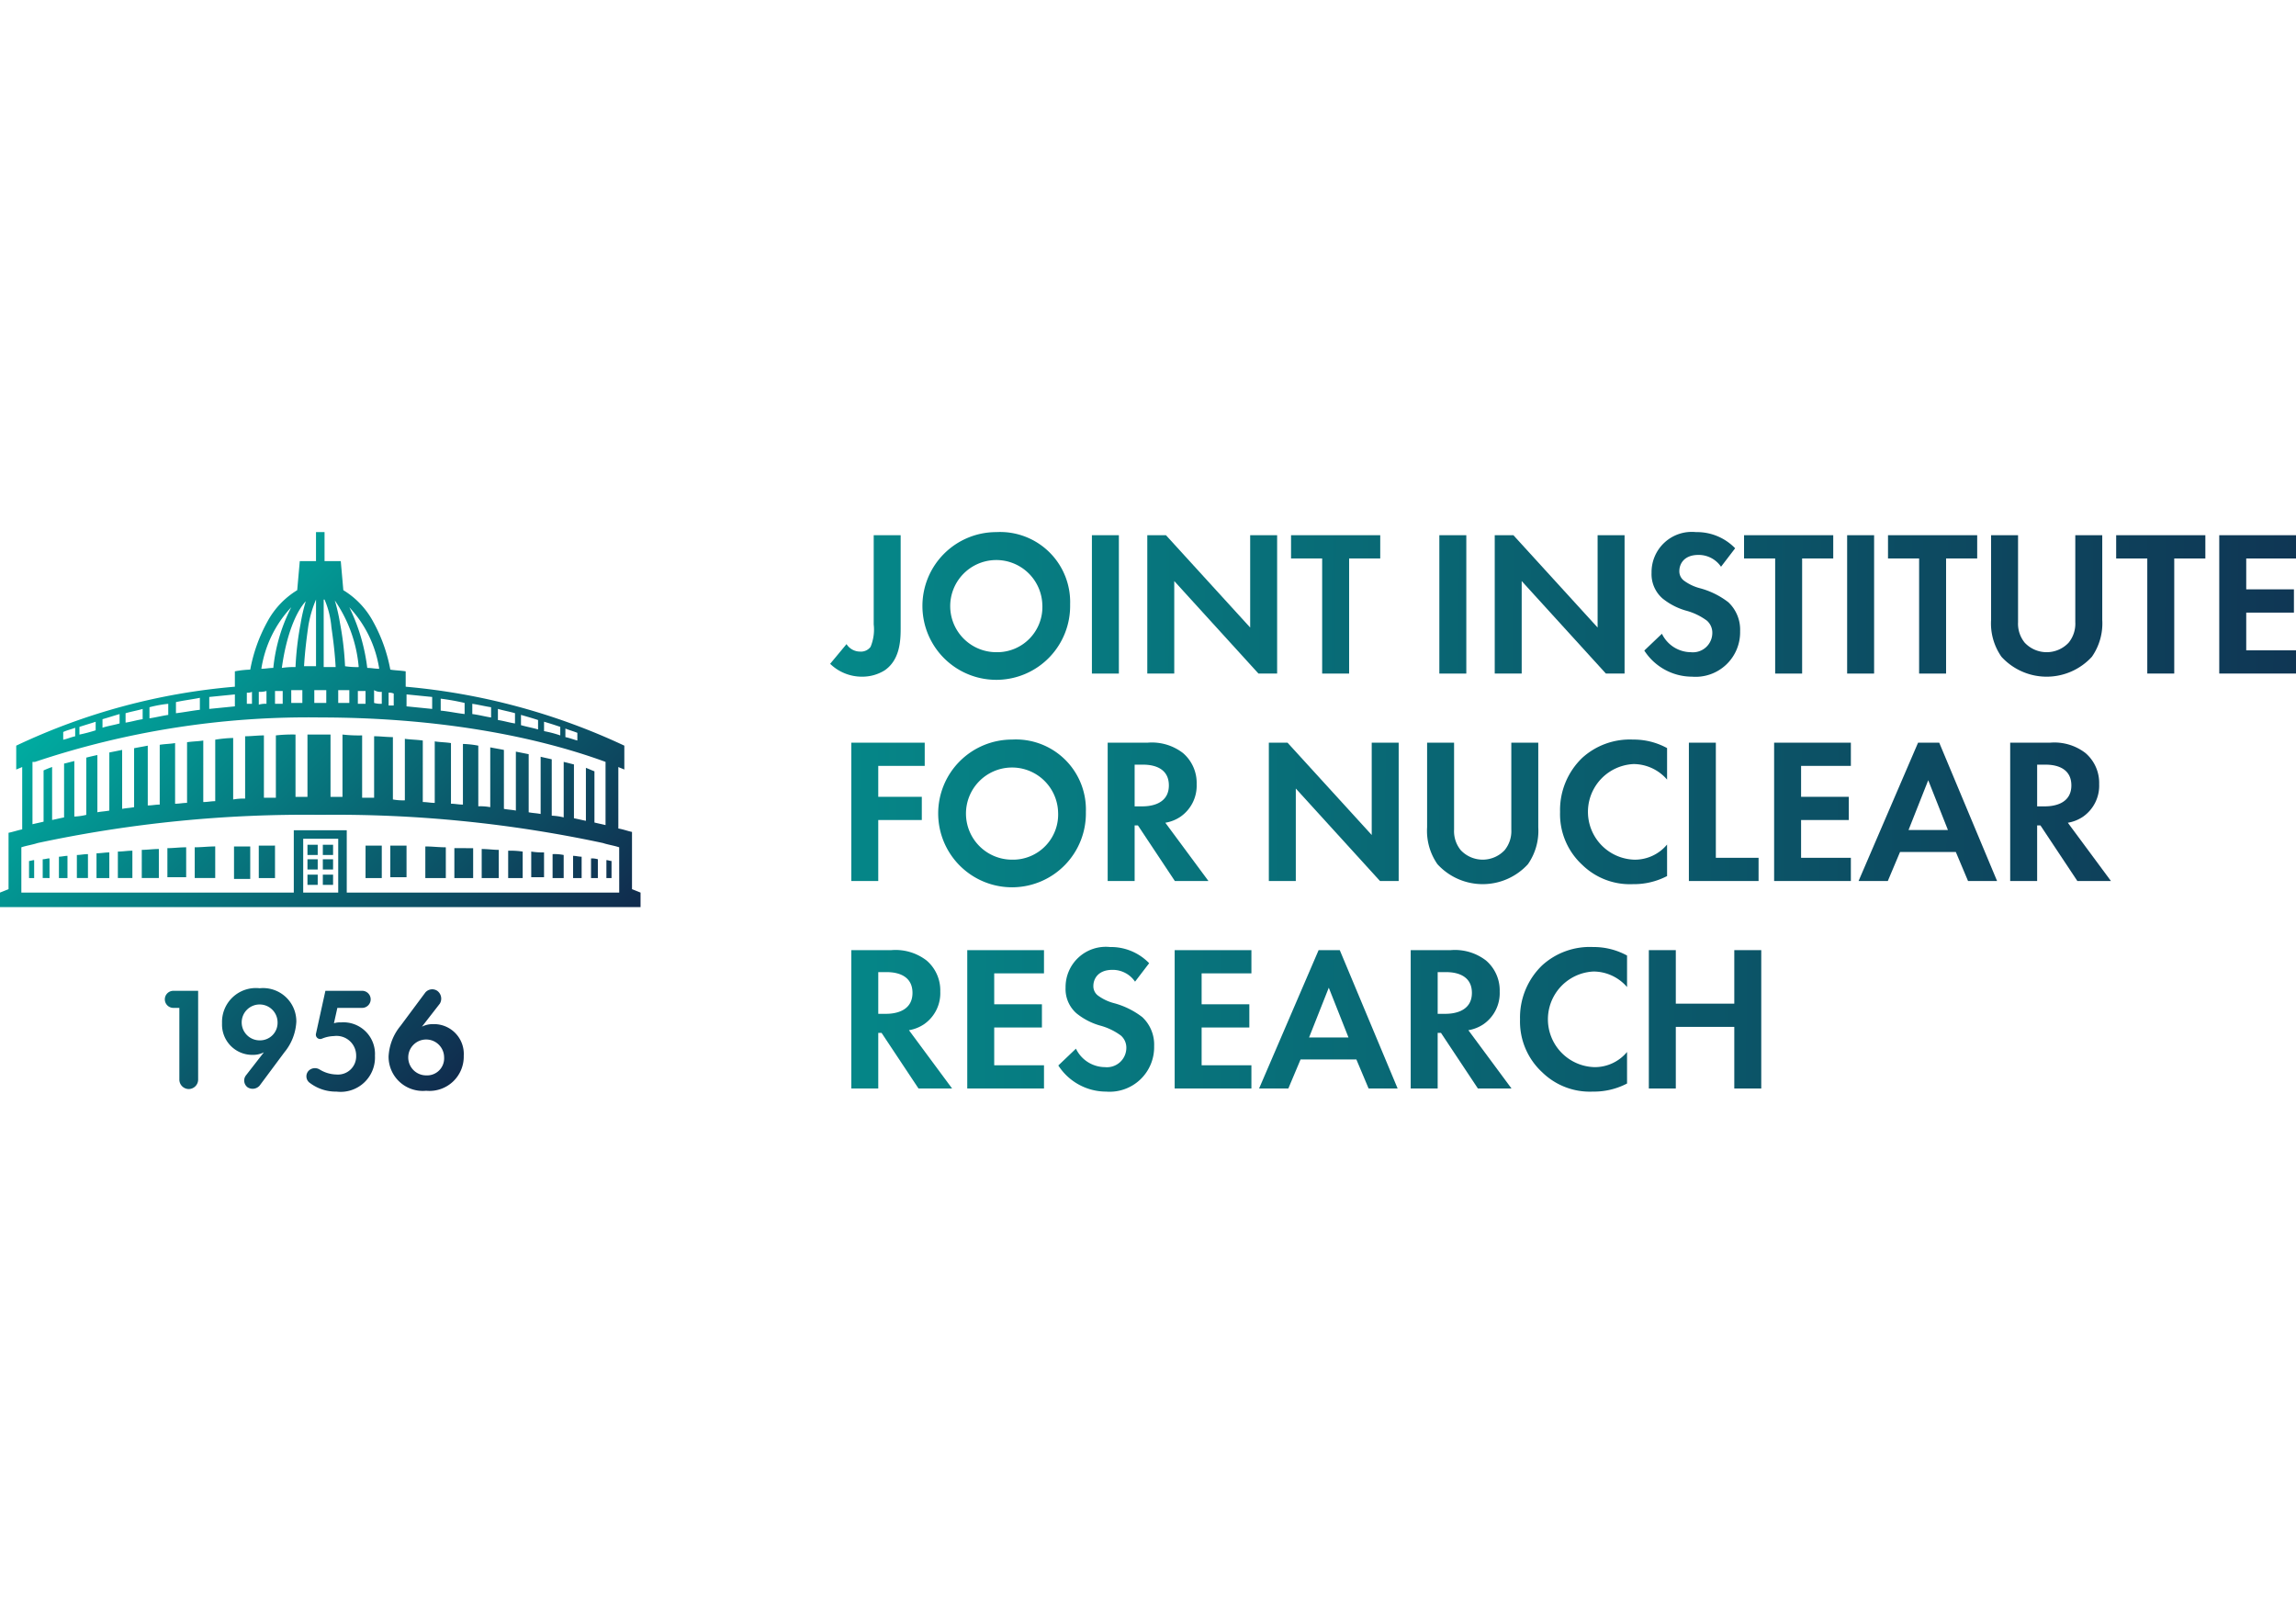<svg id="Слой_1" data-name="Слой 1" xmlns="http://www.w3.org/2000/svg" xmlns:xlink="http://www.w3.org/1999/xlink" viewBox="0 0 198 140">
  <defs>
    <style>
      .cls-1 {
        fill: url(#Безымянный_градиент_11);
      }

      .cls-2 {
        fill: url(#Безымянный_градиент_15);
      }

      .cls-3 {
        fill: url(#Безымянный_градиент_15-2);
      }

      .cls-4 {
        fill: url(#Безымянный_градиент_15-3);
      }

      .cls-5 {
        fill: url(#Безымянный_градиент_15-4);
      }

      .cls-6 {
        fill: url(#Безымянный_градиент_15-5);
      }

      .cls-7 {
        fill: url(#Безымянный_градиент_15-6);
      }

      .cls-8 {
        fill: url(#Безымянный_градиент_15-7);
      }

      .cls-9 {
        fill: url(#Безымянный_градиент_15-8);
      }

      .cls-10 {
        fill: url(#Безымянный_градиент_15-9);
      }

      .cls-11 {
        fill: url(#Безымянный_градиент_15-10);
      }

      .cls-12 {
        fill: url(#Безымянный_градиент_15-11);
      }

      .cls-13 {
        fill: url(#Безымянный_градиент_15-12);
      }

      .cls-14 {
        fill: url(#Безымянный_градиент_15-13);
      }

      .cls-15 {
        fill: url(#Безымянный_градиент_15-14);
      }

      .cls-16 {
        fill: url(#Безымянный_градиент_15-15);
      }

      .cls-17 {
        fill: url(#Безымянный_градиент_15-16);
      }

      .cls-18 {
        fill: url(#Безымянный_градиент_15-17);
      }

      .cls-19 {
        fill: url(#Безымянный_градиент_15-18);
      }

      .cls-20 {
        fill: url(#Безымянный_градиент_15-19);
      }

      .cls-21 {
        fill: url(#Безымянный_градиент_15-20);
      }

      .cls-22 {
        fill: url(#Безымянный_градиент_15-21);
      }

      .cls-23 {
        fill: url(#Безымянный_градиент_15-22);
      }

      .cls-24 {
        fill: url(#Безымянный_градиент_15-23);
      }

      .cls-25 {
        fill: url(#Безымянный_градиент_15-24);
      }

      .cls-26 {
        fill: url(#Безымянный_градиент_15-25);
      }

      .cls-27 {
        fill: url(#Безымянный_градиент_15-26);
      }

      .cls-28 {
        fill: url(#Безымянный_градиент_15-27);
      }

      .cls-29 {
        fill: url(#Безымянный_градиент_15-28);
      }

      .cls-30 {
        fill: url(#Безымянный_градиент_15-29);
      }

      .cls-31 {
        fill: url(#Безымянный_градиент_15-30);
      }

      .cls-32 {
        fill: url(#Безымянный_градиент_15-31);
      }

      .cls-33 {
        fill: url(#Безымянный_градиент_15-32);
      }
    </style>
    <linearGradient id="Безымянный_градиент_11" data-name="Безымянный градиент 11" x1="10.929" y1="-302.397" x2="76.979" y2="-368.448" gradientTransform="matrix(1, 0, 0, -1, 0, -247.136)" gradientUnits="userSpaceOnUse">
      <stop offset="0" stop-color="#00aba0"/>
      <stop offset="0.519" stop-color="#11284b"/>
    </linearGradient>
    <linearGradient id="Безымянный_градиент_15" data-name="Безымянный градиент 15" x1="71.899" y1="52.225" x2="200.493" y2="52.891" gradientUnits="userSpaceOnUse">
      <stop offset="0" stop-color="#058889"/>
      <stop offset="0.996" stop-color="#0f3654"/>
    </linearGradient>
    <linearGradient id="Безымянный_градиент_15-2" x1="70.345" y1="52.031" x2="198.939" y2="52.698" xlink:href="#Безымянный_градиент_15"/>
    <linearGradient id="Безымянный_градиент_15-3" x1="70.346" y1="51.983" x2="198.939" y2="52.649" xlink:href="#Безымянный_градиент_15"/>
    <linearGradient id="Безымянный_градиент_15-4" x1="70.346" y1="51.935" x2="198.94" y2="52.601" xlink:href="#Безымянный_градиент_15"/>
    <linearGradient id="Безымянный_градиент_15-5" x1="70.346" y1="51.873" x2="198.94" y2="52.539" xlink:href="#Безымянный_градиент_15"/>
    <linearGradient id="Безымянный_градиент_15-6" x1="70.347" y1="51.827" x2="198.94" y2="52.494" xlink:href="#Безымянный_градиент_15"/>
    <linearGradient id="Безымянный_градиент_15-7" x1="70.347" y1="51.78" x2="198.94" y2="52.446" xlink:href="#Безымянный_градиент_15"/>
    <linearGradient id="Безымянный_градиент_15-8" x1="70.347" y1="51.72" x2="198.941" y2="52.386" xlink:href="#Безымянный_градиент_15"/>
    <linearGradient id="Безымянный_градиент_15-9" x1="70.347" y1="51.67" x2="198.941" y2="52.337" xlink:href="#Безымянный_градиент_15"/>
    <linearGradient id="Безымянный_градиент_15-10" x1="70.347" y1="51.645" x2="198.941" y2="52.312" xlink:href="#Безымянный_градиент_15"/>
    <linearGradient id="Безымянный_градиент_15-11" x1="70.348" y1="51.606" x2="198.941" y2="52.272" xlink:href="#Безымянный_градиент_15"/>
    <linearGradient id="Безымянный_градиент_15-12" x1="70.347" y1="51.684" x2="198.941" y2="52.35" xlink:href="#Безымянный_градиент_15"/>
    <linearGradient id="Безымянный_градиент_15-13" x1="70.348" y1="51.504" x2="198.942" y2="52.17" xlink:href="#Безымянный_градиент_15"/>
    <linearGradient id="Безымянный_градиент_15-14" x1="70.348" y1="51.468" x2="198.942" y2="52.134" xlink:href="#Безымянный_градиент_15"/>
    <linearGradient id="Безымянный_градиент_15-15" x1="70.253" y1="69.967" x2="198.846" y2="70.634" xlink:href="#Безымянный_градиент_15"/>
    <linearGradient id="Безымянный_градиент_15-16" x1="70.253" y1="69.912" x2="198.846" y2="70.578" xlink:href="#Безымянный_градиент_15"/>
    <linearGradient id="Безымянный_градиент_15-17" x1="70.253" y1="69.86" x2="198.847" y2="70.526" xlink:href="#Безымянный_градиент_15"/>
    <linearGradient id="Безымянный_градиент_15-18" x1="70.254" y1="69.768" x2="198.847" y2="70.434" xlink:href="#Безымянный_градиент_15"/>
    <linearGradient id="Безымянный_градиент_15-19" x1="70.253" y1="69.823" x2="198.847" y2="70.49" xlink:href="#Безымянный_градиент_15"/>
    <linearGradient id="Безымянный_градиент_15-20" x1="70.254" y1="69.634" x2="198.848" y2="70.301" xlink:href="#Безымянный_градиент_15"/>
    <linearGradient id="Безымянный_градиент_15-21" x1="70.254" y1="69.603" x2="198.848" y2="70.27" xlink:href="#Безымянный_градиент_15"/>
    <linearGradient id="Безымянный_градиент_15-22" x1="70.255" y1="69.554" x2="198.848" y2="70.22" xlink:href="#Безымянный_градиент_15"/>
    <linearGradient id="Безымянный_градиент_15-23" x1="70.255" y1="69.516" x2="198.848" y2="70.182" xlink:href="#Безымянный_градиент_15"/>
    <linearGradient id="Безымянный_градиент_15-24" x1="70.255" y1="69.457" x2="198.849" y2="70.123" xlink:href="#Безымянный_градиент_15"/>
    <linearGradient id="Безымянный_градиент_15-25" x1="70.16" y1="87.862" x2="198.753" y2="88.528" xlink:href="#Безымянный_градиент_15"/>
    <linearGradient id="Безымянный_градиент_15-26" x1="70.16" y1="87.802" x2="198.754" y2="88.468" xlink:href="#Безымянный_градиент_15"/>
    <linearGradient id="Безымянный_градиент_15-27" x1="70.16" y1="87.756" x2="198.754" y2="88.423" xlink:href="#Безымянный_градиент_15"/>
    <linearGradient id="Безымянный_градиент_15-28" x1="70.161" y1="87.709" x2="198.754" y2="88.376" xlink:href="#Безымянный_градиент_15"/>
    <linearGradient id="Безымянный_градиент_15-29" x1="70.161" y1="87.671" x2="198.754" y2="88.337" xlink:href="#Безымянный_градиент_15"/>
    <linearGradient id="Безымянный_градиент_15-30" x1="70.161" y1="87.612" x2="198.755" y2="88.278" xlink:href="#Безымянный_градиент_15"/>
    <linearGradient id="Безымянный_градиент_15-31" x1="70.162" y1="87.54" x2="198.755" y2="88.206" xlink:href="#Безымянный_градиент_15"/>
    <linearGradient id="Безымянный_градиент_15-32" x1="70.162" y1="87.49" x2="198.755" y2="88.156" xlink:href="#Безымянный_градиент_15"/>
  </defs>
  <g>
    <path class="cls-1" d="M45.812,73.425V75.634H46.916V73.498A6.36,6.36,0,0,1,45.812,73.425Zm-2.799-.147v2.431h-1.473V73.204C42.055,73.204,42.571,73.278,43.013,73.278Zm2.062.147v2.283h-1.252V73.351A7.146,7.146,0,0,1,45.075,73.425Zm-6.629-.368v2.651H36.679V72.983C37.268,72.983,37.857,73.057,38.446,73.057Zm2.357.074v2.578H39.183V73.13Zm-7.144-.221h1.399V75.634H33.659Zm14.951.81v1.989H47.653V73.646A3.891,3.891,0,0,1,48.61,73.719Zm6.629,3.241-.737-.295v-4.935c-.368-.074-.737-.221-1.178-.295v-5.303c.147.074.368.147.516.221V64.292h0a55.909,55.909,0,0,0-18.855-5.082V57.884c-.442-.074-.884-.074-1.326-.147a13.653,13.653,0,0,0-1.473-4.125,7.121,7.121,0,0,0-2.578-2.725l-.221-2.504H27.988V45.879h-.737v2.504H25.852L25.631,50.887a7.121,7.121,0,0,0-2.578,2.725,13.653,13.653,0,0,0-1.473,4.125,8.116,8.116,0,0,0-1.326.147v1.326a54.707,54.707,0,0,0-18.855,5.082v2.062c.147-.074.368-.147.516-.221v5.377c-.368.074-.81.221-1.178.295v4.861L0,76.96v1.252H55.239V76.96ZM48.758,62.819c.368.147.663.221,1.031.368V63.85c-.295-.074-.663-.221-1.031-.295Zm-1.841-.589c.516.147.957.295,1.399.442v.737a9.812,9.812,0,0,0-1.399-.368Zm-1.989-.589c.516.147,1.031.295,1.473.442v.81c-.516-.147-.957-.221-1.473-.368Zm-1.989-.516c.516.147.957.221,1.473.368V62.377c-.516-.074-.957-.221-1.473-.295ZM40.73,60.683c.516.074,1.105.221,1.62.295v.884c-.516-.074-1.031-.221-1.62-.295Zm-2.725-.442a20.187,20.187,0,0,1,2.062.368v.957c-.663-.074-1.326-.221-2.062-.295Zm-2.946-.368,2.21.221V61.125L35.058,60.904Zm-1.547-.147a.934.934,0,0,1,.442.074v1.031h-.442Zm-.81-2.062c-.368,0-.663-.074-1.031-.074a16.361,16.361,0,0,0-1.547-5.229A9.979,9.979,0,0,1,32.702,57.663Zm.221,1.989V60.683a2.039,2.039,0,0,1-.663-.074V59.505A1.094,1.094,0,0,0,32.923,59.652Zm-1.989-2.136a6.74,6.74,0,0,1-1.178-.074,26.34,26.34,0,0,0-.442-3.756,15.27,15.27,0,0,0-.442-1.915A11.898,11.898,0,0,1,30.934,57.516Zm.589,2.062V60.683h-.663V59.578Zm-1.399-.074v1.105h-.957V59.505Zm-2.136-7.807a7.554,7.554,0,0,1,.589,2.357c.147,1.031.295,2.136.368,3.462H27.914V51.697Zm-.368,7.807h.516v1.105H27.104V59.505Zm-.368-7.807v5.745H26.22c.074-1.252.221-2.431.368-3.462A9.821,9.821,0,0,1,27.251,51.697Zm-.884.147a15.274,15.274,0,0,0-.442,1.915,26.343,26.343,0,0,0-.442,3.756,6.74,6.74,0,0,0-1.178.074C24.674,54.864,25.484,52.802,26.367,51.845Zm-.295,7.66v1.105h-.957V59.505Zm-1.694.074V60.683H23.716V59.578Zm.737-7.218a14.682,14.682,0,0,0-1.547,5.229c-.368,0-.663.074-1.031.074A9.979,9.979,0,0,1,25.115,52.36Zm-2.799,7.292a2.039,2.039,0,0,0,.663-.074V60.683a2.039,2.039,0,0,0-.663.074Zm-1.031.074a.934.934,0,0,0,.442-.074V60.683h-.442Zm-3.241.368,2.21-.221V60.904l-2.21.221Zm-2.872.442c.663-.147,1.326-.221,2.062-.368v1.031c-.663.074-1.399.221-2.062.295Zm-2.283.442a10.565,10.565,0,0,1,1.62-.295v.957c-.516.074-1.105.221-1.62.295Zm-2.062.516c.516-.147.957-.221,1.473-.368v.884c-.516.074-.957.221-1.473.295Zm-1.989.516c.516-.147.957-.295,1.473-.442V62.377c-.516.147-1.031.221-1.473.368Zm-1.989.663c.442-.147.957-.295,1.399-.442v.737a13.278,13.278,0,0,1-1.399.368Zm-1.399.442c.295-.147.663-.221,1.031-.368v.737c-.368.074-.663.221-1.031.295ZM3.02,65.691a74.04,74.04,0,0,1,24.6-3.83c9.133,0,17.75,1.326,24.6,3.83v5.45c-.295-.074-.663-.147-.957-.221V66.502c-.221-.074-.516-.221-.737-.295v4.566c-.368-.074-.663-.147-1.031-.221V65.912l-.884-.221v4.787a4.973,4.973,0,0,0-1.031-.147V65.47c-.295-.074-.663-.147-.957-.221v4.935c-.368-.074-.663-.074-1.031-.147V65.028l-1.105-.221v5.082c-.368-.074-.663-.074-1.031-.147v-5.082c-.368-.074-.81-.147-1.178-.221v5.156a4.863,4.863,0,0,0-1.031-.074V64.292a8.116,8.116,0,0,0-1.326-.147V69.374c-.368,0-.663-.074-1.031-.074V64.071c-.442-.074-.957-.074-1.399-.147v5.303c-.368,0-.663-.074-1.031-.074V63.85c-.516-.074-1.031-.074-1.547-.147v5.303a4.863,4.863,0,0,1-1.031-.074V63.555c-.516,0-1.105-.074-1.62-.074v5.303H31.229V63.408a12.484,12.484,0,0,1-1.694-.074v5.377H28.503V63.334H26.515v5.377H25.484V63.334a12.484,12.484,0,0,0-1.694.074v5.377H22.759V63.408c-.516,0-1.105.074-1.62.074v5.377a4.863,4.863,0,0,0-1.031.074v-5.303a10.989,10.989,0,0,0-1.547.147v5.303c-.368,0-.663.074-1.031.074V63.85c-.442.074-.957.074-1.399.147v5.229c-.368,0-.663.074-1.031.074V64.071c-.442.074-.884.074-1.326.147V69.374c-.368,0-.663.074-1.031.074V64.292c-.368.074-.81.147-1.178.221v5.082c-.368.074-.663.074-1.031.147v-5.082l-1.105.221v5.008c-.368.074-.663.074-1.031.147V65.102c-.368.074-.663.147-.957.221v4.935a4.973,4.973,0,0,1-1.031.147v-4.787l-.884.221v4.64c-.368.074-.663.147-1.031.221V66.133a7.639,7.639,0,0,0-.737.295V70.847c-.295.074-.663.147-.957.221V65.691Zm26.147,11.269H26.147V72.32h3.02Zm24.232,0H29.903V71.584H25.336v5.377H1.841V73.057c.442-.147.957-.221,1.399-.368a110.242,110.242,0,0,1,24.379-2.431A110.242,110.242,0,0,1,51.998,72.688c.442.147.957.221,1.399.368Zm-3.241-3.093v1.841h-.737v-1.915C49.642,73.793,49.936,73.867,50.157,73.867Zm-18.634-.957h1.399v2.799H31.523Zm20.033,1.178v1.62h-.589v-1.694A1.83,1.83,0,0,1,51.557,74.088Zm.737,1.62v-1.547c.147,0,.295.074.442.074v1.473ZM5.082,73.867c.221,0,.516-.074.737-.074v1.915H5.082ZM2.504,74.235c.147,0,.295-.074.442-.074v1.547H2.504Zm24.894,2.062H26.515v-.884h.884Zm-23.716-2.21c.221,0,.368-.074.589-.074v1.694H3.683Zm18.634-1.178H23.716v2.799H22.317Zm5.082,2.062H26.515v-.884h.884Zm1.326,1.326h-.884v-.884h.884Zm0-2.578h-.884v-.884h.884Zm0,1.252h-.884v-.884h.884Zm-1.326-1.252H26.515v-.884h.884Zm-10.606-.663c.589,0,1.178-.074,1.768-.074v2.725H16.793Zm-10.164.663c.295,0,.589-.074.957-.074v2.062H6.629Zm7.807-.589c.516,0,1.031-.074,1.62-.074v2.578H14.436Zm5.745-.147h1.399v2.799H20.181Zm-11.858.589c.368,0,.737-.074,1.105-.074v2.21H8.323Zm3.904-.295c.442,0,.957-.074,1.473-.074v2.504H12.226Zm-2.062.147c.442,0,.81-.074,1.252-.074v2.357H10.164Zm4.787,12.005H17.087V93.09a.817.817,0,0,1-.81.81h0a.817.817,0,0,1-.81-.81V86.903h-.516a.738.738,0,0,1-.737-.737h0A.738.738,0,0,1,14.951,85.43ZM29.387,88.155a1.622,1.622,0,0,0-.589.074l.295-1.326h2.136a.738.738,0,0,0,.737-.737h0a.738.738,0,0,0-.737-.737h-3.167l-.81,3.683a.375.375,0,0,0,.516.442,2.891,2.891,0,0,1,1.031-.221,1.69,1.69,0,0,1,1.915,1.694,1.567,1.567,0,0,1-1.694,1.62,2.903,2.903,0,0,1-1.473-.442.772.772,0,0,0-.884.074.694.694,0,0,0,.074,1.105,3.697,3.697,0,0,0,2.283.737,2.96,2.96,0,0,0,3.314-3.093A2.725,2.725,0,0,0,29.387,88.155Zm8.544-1.62-1.547,1.989a2.039,2.039,0,0,1,.957-.221,2.57,2.57,0,0,1,2.651,2.725,2.956,2.956,0,0,1-3.241,3.02,2.947,2.947,0,0,1-3.241-2.946,4.502,4.502,0,0,1,1.031-2.651l2.136-2.872a.779.779,0,0,1,1.031-.147h0A.837.837,0,0,1,37.931,86.535Zm.368,4.64a1.547,1.547,0,1,0-1.547,1.547A1.469,1.469,0,0,0,38.299,91.175ZM22.39,85.209a2.92,2.92,0,0,0-3.241,3.02,2.61,2.61,0,0,0,2.651,2.725,2.039,2.039,0,0,0,.957-.221l-1.547,1.989a.728.728,0,0,0,.147,1.031h0a.803.803,0,0,0,1.031-.147l2.136-2.872a4.502,4.502,0,0,0,1.031-2.651A2.869,2.869,0,0,0,22.39,85.209Zm0,4.493A1.547,1.547,0,1,1,23.937,88.155,1.51,1.51,0,0,1,22.39,89.702Z"/>
    <g>
      <path class="cls-2" d="M77.67,46.147V54.196c0,1.055-.071,2.719-1.395,3.613a3.653,3.653,0,0,1-1.95.536,3.93,3.93,0,0,1-2.736-1.109L73.002,55.537a1.379,1.379,0,0,0,1.163.644,1.029,1.029,0,0,0,.912-.411,3.889,3.889,0,0,0,.269-1.932V46.147Z"/>
      <path class="cls-3" d="M92.284,52.121a6.369,6.369,0,1,1-6.367-6.242A6.039,6.039,0,0,1,92.284,52.121Zm-2.397,0a3.973,3.973,0,1,0-3.971,4.113A3.895,3.895,0,0,0,89.887,52.121Z"/>
      <path class="cls-4" d="M96.488,46.147V58.077H94.163V46.147Z"/>
      <path class="cls-5" d="M98.939,58.077V46.147h1.61l7.262,7.96V46.147h2.325V58.077h-1.61l-7.262-7.977v7.977Z"/>
      <path class="cls-6" d="M116.344,48.151v9.926h-2.325v-9.926h-2.683V46.147h7.691v2.004Z"/>
      <path class="cls-7" d="M126.45,46.147V58.077h-2.325V46.147Z"/>
      <path class="cls-8" d="M128.901,58.077V46.147h1.61l7.262,7.96V46.147h2.325V58.077H138.488l-7.262-7.977v7.977Z"/>
      <path class="cls-9" d="M148.416,48.866a2.33,2.33,0,0,0-1.949-1.019c-1.252,0-1.646.787-1.646,1.394a1.006,1.006,0,0,0,.376.806,4.068,4.068,0,0,0,1.431.679,6.949,6.949,0,0,1,2.415,1.198,3.247,3.247,0,0,1,1.019,2.504,3.84,3.84,0,0,1-4.15,3.917,4.909,4.909,0,0,1-4.113-2.253L143.319,54.643a2.797,2.797,0,0,0,2.504,1.592,1.673,1.673,0,0,0,1.842-1.645,1.386,1.386,0,0,0-.465-1.074,5.363,5.363,0,0,0-1.842-.877,5.729,5.729,0,0,1-1.985-1.037,2.777,2.777,0,0,1-.948-2.217,3.469,3.469,0,0,1,3.828-3.506,4.587,4.587,0,0,1,3.381,1.395Z"/>
      <path class="cls-10" d="M155.41,48.151v9.926h-2.325v-9.926h-2.683V46.147h7.691v2.004Z"/>
      <path class="cls-11" d="M161.617,46.147V58.077h-2.325V46.147Z"/>
      <path class="cls-12" d="M167.824,48.151v9.926h-2.325v-9.926h-2.683V46.147h7.691v2.004Z"/>
      <path class="cls-13" d="M174.031,46.147v7.494a2.592,2.592,0,0,0,.572,1.77,2.596,2.596,0,0,0,3.792,0,2.592,2.592,0,0,0,.572-1.77V46.147h2.325v7.298a5.023,5.023,0,0,1-.894,3.183,5.286,5.286,0,0,1-7.799,0,5.023,5.023,0,0,1-.894-3.183V46.147Z"/>
      <path class="cls-14" d="M187.5,48.151v9.926h-2.325v-9.926h-2.683V46.147h7.691v2.004Z"/>
      <path class="cls-15" d="M198,48.151h-4.292v2.664h4.113v2.004h-4.113v3.254H198v2.004h-6.618V46.147H198Z"/>
      <path class="cls-16" d="M79.745,66.039H75.738v2.664h3.756V70.707H75.738V75.965H73.414V64.035h6.331Z"/>
      <path class="cls-17" d="M93.643,70.009A6.369,6.369,0,1,1,87.276,63.767,6.039,6.039,0,0,1,93.643,70.009Zm-2.397,0A3.973,3.973,0,1,0,87.276,74.123,3.895,3.895,0,0,0,91.246,70.009Z"/>
      <path class="cls-18" d="M98.975,64.035a4.391,4.391,0,0,1,3.041.894,3.39,3.39,0,0,1,1.18,2.683,3.258,3.258,0,0,1-1.395,2.808,3.313,3.313,0,0,1-1.306.519l3.72,5.026h-2.898l-3.184-4.794H97.848V75.965H95.523V64.035ZM97.848,69.526h.662c.448,0,2.289-.053,2.289-1.806,0-1.772-1.824-1.789-2.253-1.789H97.848Z"/>
      <path class="cls-19" d="M109.421,75.965V64.035h1.61l7.262,7.96V64.035h2.325V75.965h-1.61L111.746,67.988v7.977Z"/>
      <path class="cls-20" d="M125.395,64.035V71.529a2.592,2.592,0,0,0,.572,1.77,2.596,2.596,0,0,0,3.792,0,2.592,2.592,0,0,0,.572-1.77V64.035h2.325v7.298a5.023,5.023,0,0,1-.894,3.183,5.286,5.286,0,0,1-7.799,0,5.023,5.023,0,0,1-.894-3.183V64.035Z"/>
      <path class="cls-21" d="M143.764,75.536a6.173,6.173,0,0,1-2.951.698,5.879,5.879,0,0,1-4.364-1.664,5.943,5.943,0,0,1-1.914-4.56,6.235,6.235,0,0,1,1.914-4.668,6.104,6.104,0,0,1,4.382-1.574,5.991,5.991,0,0,1,2.933.734v2.718a3.838,3.838,0,0,0-2.88-1.341,4.125,4.125,0,0,0,.089,8.245,3.612,3.612,0,0,0,2.79-1.306Z"/>
      <path class="cls-22" d="M147.969,64.035v9.926h3.685V75.965h-6.01V64.035Z"/>
      <path class="cls-23" d="M159.613,66.039h-4.293v2.664h4.114V70.707h-4.114v3.254h4.293V75.965h-6.618V64.035h6.618Z"/>
      <path class="cls-24" d="M168.664,73.461H163.853L162.798,75.965h-2.522L165.409,64.035h1.824L172.223,75.965h-2.504Zm-.68-1.896-1.699-4.292L164.586,71.565Z"/>
      <path class="cls-25" d="M176.804,64.035a4.391,4.391,0,0,1,3.041.894,3.39,3.39,0,0,1,1.18,2.683,3.257,3.257,0,0,1-1.395,2.808,3.313,3.313,0,0,1-1.306.519l3.72,5.026H179.147l-3.184-4.794h-.286V75.965h-2.325V64.035Zm-1.127,5.491h.662c.448,0,2.289-.053,2.289-1.806,0-1.772-1.824-1.789-2.253-1.789h-.698Z"/>
      <path class="cls-26" d="M76.866,81.923a4.391,4.391,0,0,1,3.041.894,3.39,3.39,0,0,1,1.18,2.683,3.258,3.258,0,0,1-1.395,2.808,3.313,3.313,0,0,1-1.306.519l3.72,5.026H79.209l-3.184-4.794h-.286v4.794H73.414V81.923Zm-1.127,5.491h.662c.448,0,2.289-.053,2.289-1.806,0-1.772-1.824-1.789-2.253-1.789h-.698Z"/>
      <path class="cls-27" d="M90.03,83.927H85.738v2.664h4.114v2.004H85.738v3.254h4.293v2.004H83.413V81.923h6.618Z"/>
      <path class="cls-28" d="M97.883,84.642a2.33,2.33,0,0,0-1.949-1.019c-1.252,0-1.646.787-1.646,1.394a1.006,1.006,0,0,0,.376.806,4.069,4.069,0,0,0,1.431.679,6.949,6.949,0,0,1,2.415,1.198A3.247,3.247,0,0,1,99.529,90.204a3.84,3.84,0,0,1-4.15,3.917,4.909,4.909,0,0,1-4.113-2.253L92.786,90.419a2.797,2.797,0,0,0,2.504,1.592,1.673,1.673,0,0,0,1.842-1.645,1.386,1.386,0,0,0-.465-1.074,5.363,5.363,0,0,0-1.842-.877,5.729,5.729,0,0,1-1.985-1.037,2.777,2.777,0,0,1-.948-2.217A3.469,3.469,0,0,1,95.719,81.655a4.587,4.587,0,0,1,3.381,1.395Z"/>
      <path class="cls-29" d="M107.918,83.927H103.625v2.664H107.739v2.004H103.625v3.254h4.293v2.004h-6.618V81.923h6.618Z"/>
      <path class="cls-30" d="M116.969,91.349h-4.812l-1.055,2.504h-2.522l5.133-11.93h1.824l4.99,11.93H118.024Zm-.68-1.896-1.699-4.292-1.7,4.292Z"/>
      <path class="cls-31" d="M125.108,81.923a4.392,4.392,0,0,1,3.041.894,3.39,3.39,0,0,1,1.18,2.683,3.258,3.258,0,0,1-1.395,2.808,3.313,3.313,0,0,1-1.306.519l3.72,5.026h-2.898l-3.184-4.794h-.286v4.794h-2.325V81.923Zm-1.127,5.491h.662c.448,0,2.289-.053,2.289-1.806,0-1.772-1.824-1.789-2.253-1.789h-.698Z"/>
      <path class="cls-32" d="M140.312,93.423a6.172,6.172,0,0,1-2.951.698,5.879,5.879,0,0,1-4.364-1.664,5.943,5.943,0,0,1-1.914-4.56,6.235,6.235,0,0,1,1.914-4.668,6.104,6.104,0,0,1,4.382-1.574,5.991,5.991,0,0,1,2.933.734v2.718a3.838,3.838,0,0,0-2.88-1.341,4.125,4.125,0,0,0,.089,8.245,3.612,3.612,0,0,0,2.79-1.306Z"/>
      <path class="cls-33" d="M144.516,86.538h5.044V81.923h2.325V93.853h-2.325V88.54h-5.044v5.313h-2.325V81.923h2.325Z"/>
    </g>
  </g>
</svg>
